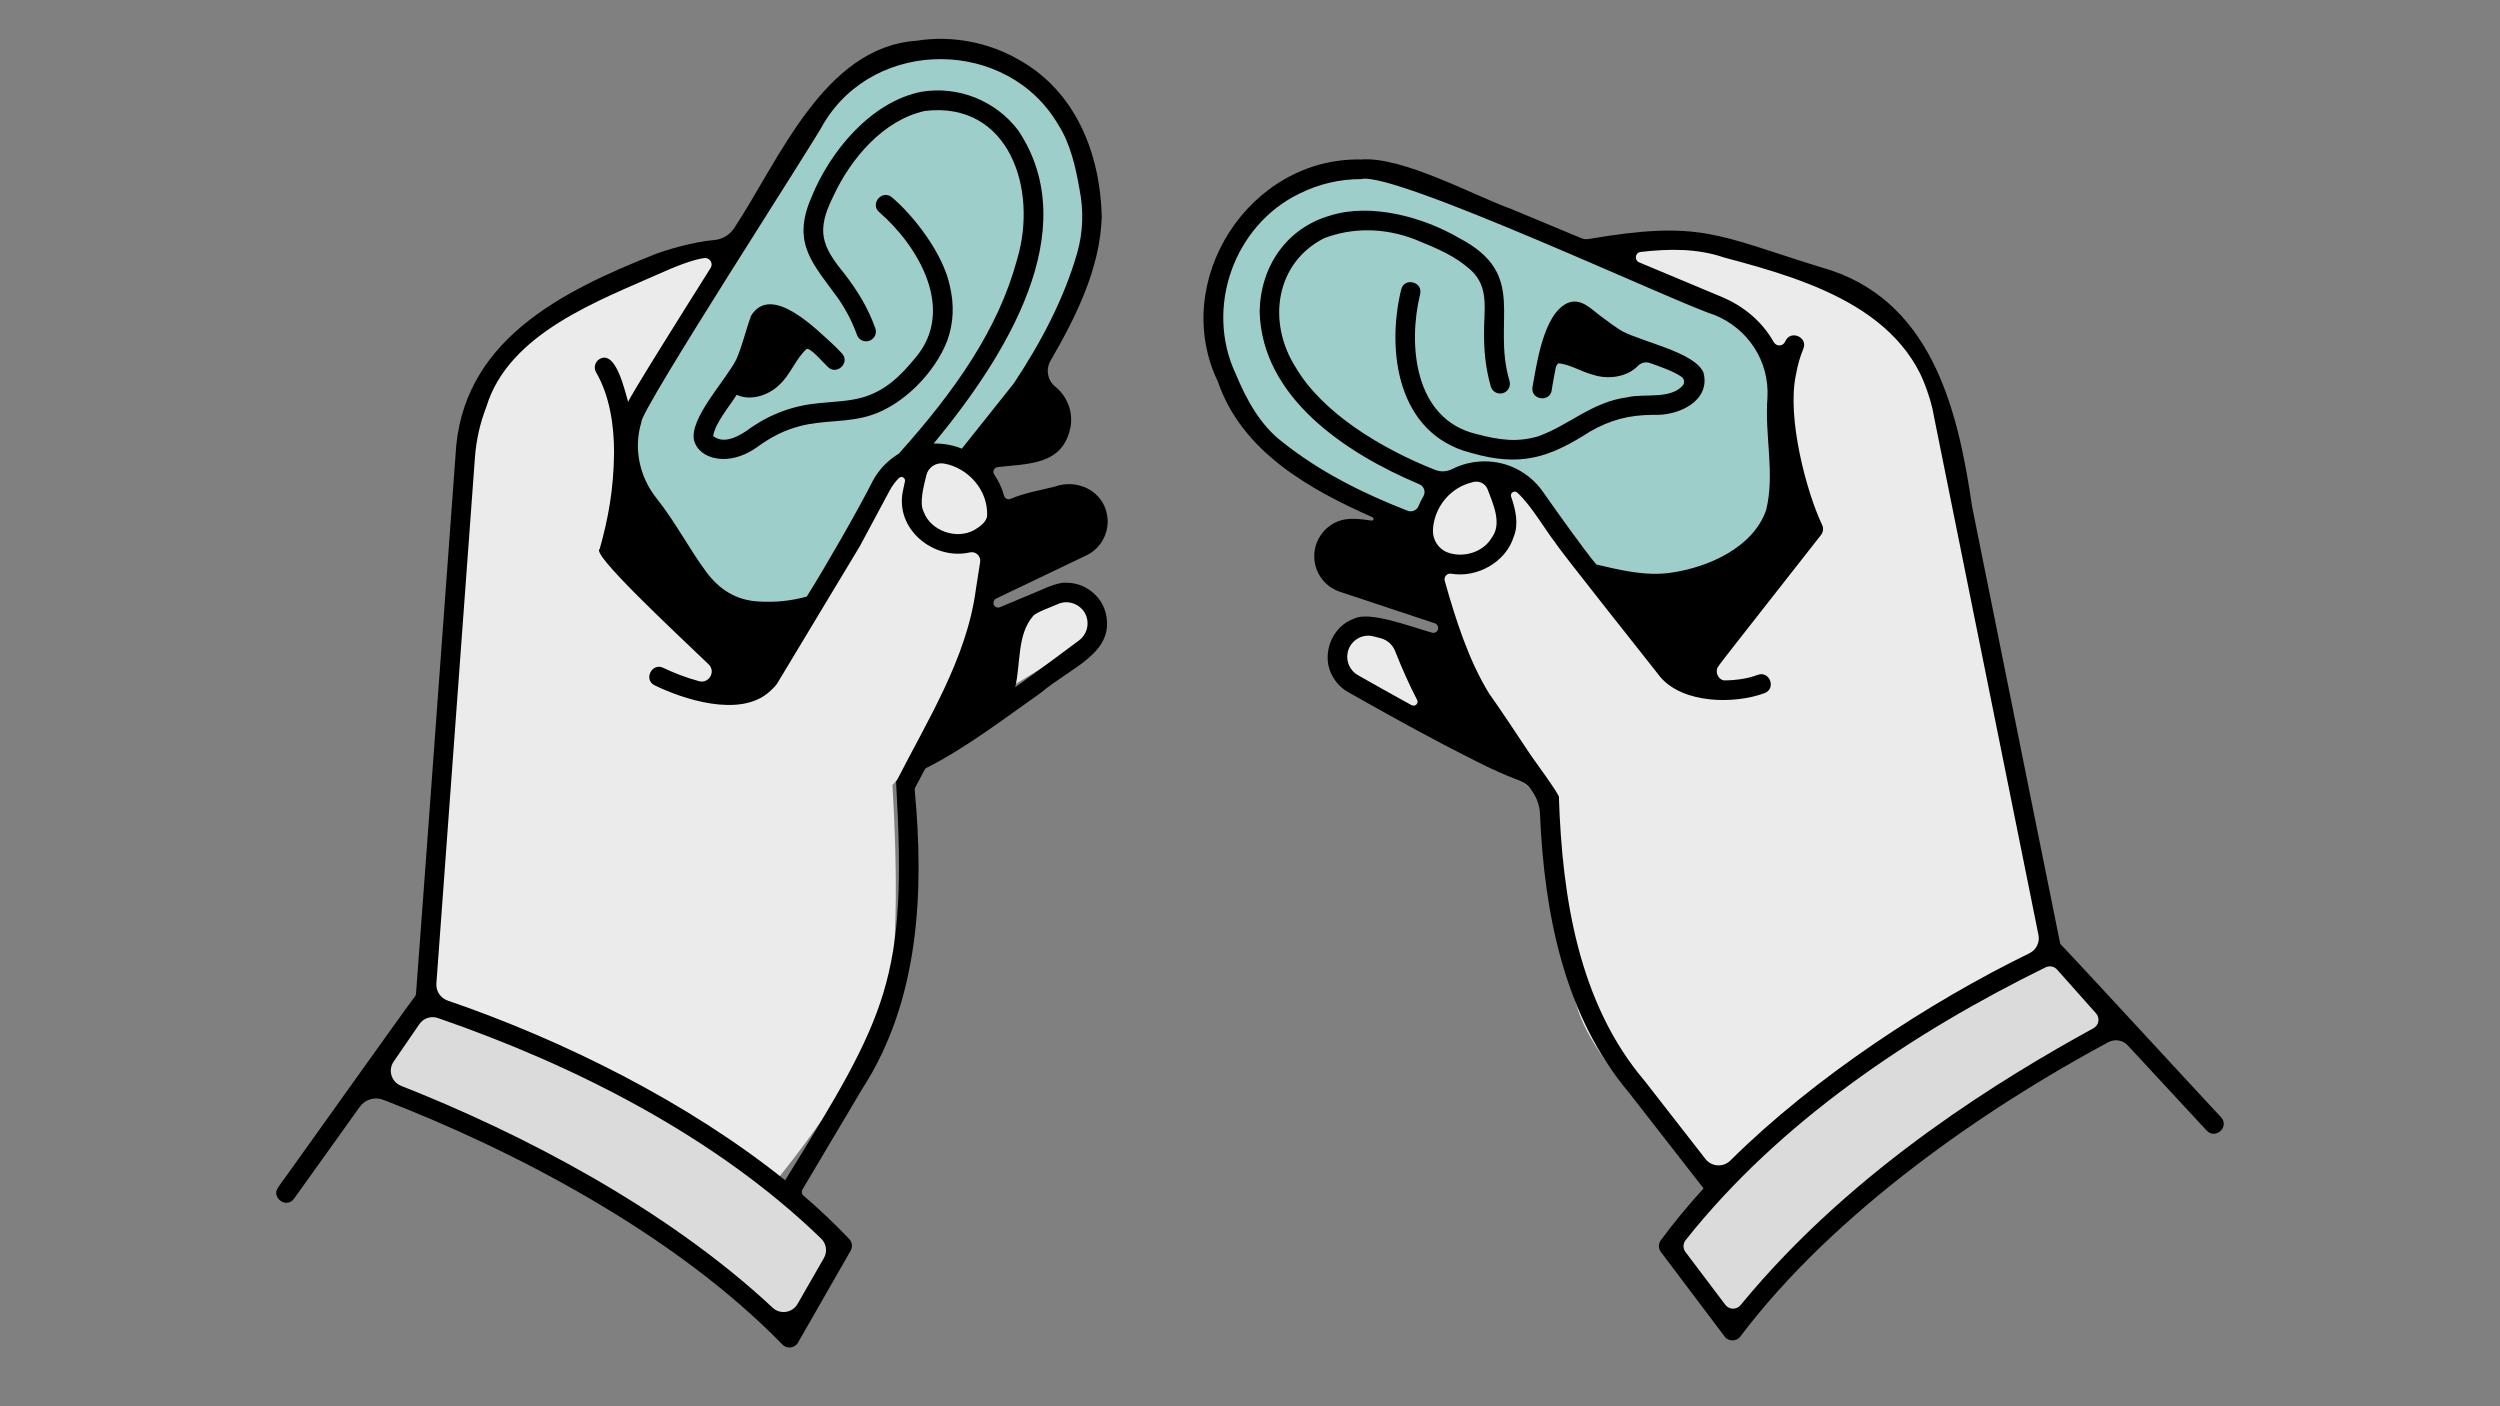 <?xml version="1.0" encoding="utf-8"?>
<!-- Generator: Adobe Illustrator 26.3.1, SVG Export Plug-In . SVG Version: 6.00 Build 0)  -->
<svg version="1.1" id="Layer_1" xmlns="http://www.w3.org/2000/svg" xmlns:xlink="http://www.w3.org/1999/xlink" x="0px" y="0px"
	 viewBox="0 0 3840 2160" style="enable-background:new 0 0 3840 2160;" xml:space="preserve">
<rect x="0" y="0" width="3840" height="2160" fill="#808080" stroke="none"/>
<style type="text/css">
	.st0{fill:#9ECECA;}
	.st1{fill:#EBEBEB;}
	.st2{fill:#DBDBDB;}
	.st3{fill:#FFFFFF;}
	.st4{clip-path:url(#SVGID_00000000911617351826569430000013099446448924163216_);fill:#9ECECA;}
	.st5{clip-path:url(#SVGID_00000134219940147502840520000008879567302383816375_);fill:#9ECECA;}
	.st6{fill:#E2FDDE;}
	.st7{fill:#FF9F7B;}
	.st8{fill:none;stroke:#000000;stroke-width:30;stroke-linecap:round;stroke-linejoin:round;stroke-miterlimit:10;}
	.st9{stroke:#000000;stroke-width:30;stroke-linecap:round;stroke-linejoin:round;stroke-miterlimit:10;}
	.st10{clip-path:url(#SVGID_00000003106189804801936820000004317399174872865181_);}
	
		.st11{clip-path:url(#SVGID_00000079467550023267570700000013489930787355606401_);fill:none;stroke:#000000;stroke-width:30;stroke-linecap:round;stroke-linejoin:round;stroke-miterlimit:10;}
	.st12{clip-path:url(#SVGID_00000036936492778180936910000013554617823762387390_);}
	
		.st13{clip-path:url(#SVGID_00000139294518542839222840000015457368879430005946_);fill:none;stroke:#000000;stroke-width:30;stroke-linecap:round;stroke-linejoin:round;stroke-miterlimit:10;}
	
		.st14{clip-path:url(#SVGID_00000070100110972781904150000007885661930896131772_);stroke:#000000;stroke-width:30;stroke-linecap:round;stroke-linejoin:round;stroke-miterlimit:10;}
	.st15{fill:#FF9F7B;stroke:#000000;stroke-width:30;stroke-linecap:round;stroke-linejoin:round;stroke-miterlimit:10;}
	
		.st16{clip-path:url(#SVGID_00000067222227718180518700000012816404780534371768_);fill:#E2FDDE;stroke:#000000;stroke-width:30;stroke-linecap:round;stroke-linejoin:round;stroke-miterlimit:10;}
	
		.st17{clip-path:url(#SVGID_00000144339625378860684450000000225991423985558404_);fill:none;stroke:#000000;stroke-width:30;stroke-linecap:round;stroke-linejoin:round;stroke-miterlimit:10;}
	.st18{fill:#E2FDDE;stroke:#000000;stroke-width:30;stroke-linecap:round;stroke-linejoin:round;stroke-miterlimit:10;}
	
		.st19{clip-path:url(#SVGID_00000134231077278636275830000016288375033536711101_);fill:#E2FDDE;stroke:#000000;stroke-width:30;stroke-linecap:round;stroke-linejoin:round;stroke-miterlimit:10;}
	
		.st20{clip-path:url(#SVGID_00000040536656739088771960000006257193379094593938_);fill:none;stroke:#000000;stroke-width:30;stroke-linecap:round;stroke-linejoin:round;stroke-miterlimit:10;}
	
		.st21{clip-path:url(#SVGID_00000120557764209860947910000002608867979274740630_);fill:none;stroke:#000000;stroke-width:30;stroke-linecap:round;stroke-linejoin:round;stroke-miterlimit:10;}
	.st22{fill:none;stroke:#E2FDDE;stroke-width:26.518;stroke-linecap:round;stroke-linejoin:round;stroke-miterlimit:10;}
	
		.st23{clip-path:url(#SVGID_00000062907954525553657540000009480440787675980202_);fill:none;stroke:#000000;stroke-width:30;stroke-linecap:round;stroke-linejoin:round;stroke-miterlimit:10;}
	
		.st24{clip-path:url(#SVGID_00000010306952760695637160000008175077844946352027_);fill:none;stroke:#000000;stroke-width:30;stroke-linecap:round;stroke-linejoin:round;stroke-miterlimit:10;}
	.st25{clip-path:url(#SVGID_00000128476089870760334900000007053972760876778136_);fill:#FF9F7B;}
	.st26{clip-path:url(#SVGID_00000168815769552946298460000008233101425264216726_);fill:#FF9F7B;}
	.st27{clip-path:url(#SVGID_00000183218522269440723520000013875969753616653236_);fill:#FF9F7B;}
	
		.st28{clip-path:url(#SVGID_00000120535143890986833040000012845616032769334152_);fill:none;stroke:#000000;stroke-width:30;stroke-linecap:round;stroke-linejoin:round;stroke-miterlimit:10;}
	
		.st29{clip-path:url(#SVGID_00000070819283280778123660000014991071369557416875_);fill:none;stroke:#000000;stroke-width:30;stroke-linecap:round;stroke-linejoin:round;stroke-miterlimit:10;}
	
		.st30{clip-path:url(#SVGID_00000080889966288579446520000009511878599423980954_);fill:none;stroke:#000000;stroke-width:30;stroke-linecap:round;stroke-linejoin:round;stroke-miterlimit:10;}
	
		.st31{clip-path:url(#SVGID_00000098218724970365589790000005372675262347057569_);fill:none;stroke:#000000;stroke-width:30;stroke-linecap:round;stroke-linejoin:round;stroke-miterlimit:10;}
	
		.st32{clip-path:url(#SVGID_00000004535939491965857410000008546173720002105987_);fill:none;stroke:#000000;stroke-width:30;stroke-linecap:round;stroke-linejoin:round;stroke-miterlimit:10;}
	
		.st33{clip-path:url(#SVGID_00000031206269914608710170000006178152517384059806_);fill:#FF9F7B;stroke:#000000;stroke-width:30;stroke-linecap:round;stroke-linejoin:round;stroke-miterlimit:10;}
	.st34{fill:#FFFFFF;stroke:#000000;stroke-width:30;stroke-linecap:round;stroke-linejoin:round;stroke-miterlimit:10;}
	
		.st35{clip-path:url(#SVGID_00000158709119525693188250000013105938691535643318_);fill:#E2FDDE;stroke:#000000;stroke-width:30;stroke-linecap:round;stroke-linejoin:round;stroke-miterlimit:10;}
	
		.st36{clip-path:url(#SVGID_00000071528919978061332850000017131636845009952436_);fill:none;stroke:#000000;stroke-width:30;stroke-linecap:round;stroke-linejoin:round;stroke-miterlimit:10;}
	
		.st37{clip-path:url(#SVGID_00000136397644535819033690000013369265934668319922_);fill:none;stroke:#000000;stroke-width:30;stroke-linecap:round;stroke-linejoin:round;stroke-miterlimit:10;}
	
		.st38{clip-path:url(#SVGID_00000105405893113233447490000001951467953316082355_);fill:none;stroke:#000000;stroke-width:30;stroke-linecap:round;stroke-linejoin:round;stroke-miterlimit:10;}
	
		.st39{clip-path:url(#SVGID_00000173121209087015571330000011953709811759145655_);fill:none;stroke:#000000;stroke-width:30;stroke-linecap:round;stroke-linejoin:round;stroke-miterlimit:10;}
	
		.st40{clip-path:url(#SVGID_00000121241170660296806600000005577025825779847082_);fill:none;stroke:#000000;stroke-width:30;stroke-linecap:round;stroke-linejoin:round;stroke-miterlimit:10;}
	.st41{clip-path:url(#SVGID_00000055692382829240006130000006225032390897151107_);fill:#9ECECA;}
	.st42{clip-path:url(#SVGID_00000008126566174736227450000008231190038871613345_);}
	.st43{clip-path:url(#SVGID_00000008133378151973857010000016958400871394494879_);fill:#9ECECA;}
	.st44{clip-path:url(#SVGID_00000059286578407614400630000002907625920048450955_);}
</style>
<path class="st0" d="M1403,77.5L1403,77.5c120.2-18.5,233.5,61.1,256.8,180.5l6,30.8c6.7,34.4,5.7,69.9-4,103.6
	C1613.9,560,1479,716.5,1346.4,862.5c-47.9,52.8-117.3,80.9-188.4,76.2h0c-89.6-5.9-102.1-78.6-168.8-164.7
	c-9.9-12.7-18-26.8-23.3-42c-14.8-42-9.6-86.4,15.6-126.8l263.8-423.6C1280.2,125.6,1337.8,87.6,1403,77.5z"/>
<path class="st1" d="M1121.2,380.9c0,0-21-18-94.6,14.6S782.5,516.6,757.3,560.6S686,992.9,686,992.9l-23.9,553.7l523.5,275.1
	c0,0,158.8-191.7,179.5-294.6c20.6-102.9,5.6-321.2,5.6-321.2l75.2-85.6L1671,982.8v-50.3l-44.1-23.4l-129,52.8l11.8-99
	c0,0,38.7-128.5-30.1-148.4s-108.7,4.9-108.7,4.9c-58.2,120.8-137.9,258.7-211.7,298L981.8,763.6c0,0-30.4-101.1-18.2-119.4
	C975.9,626,1121.2,380.9,1121.2,380.9z"/>
<path class="st2" d="M641.7,1539.9c201.8,64.1,475.9,195.5,644.8,373.6l-80.9,141.3c-211.4-213.2-492.9-331.5-648.8-391
	L641.7,1539.9z"/>
<path class="st0" d="M1986.7,290.5L1986.7,290.5c-107.5,56.8-151,188.3-98.5,298l13.5,28.3c15.1,31.6,37.1,59.5,64.9,80.8
	c138.5,106,340.1,151.2,533.6,189.3c70,13.8,142.4-5,196.7-51.2v0c68.4-58.2,35-124,37.3-232.9c0.3-16.1-1.6-32.3-6.3-47.6
	c-13.2-42.5-43.8-75.1-88.1-92.5L2175.4,280C2114,255.9,2045.1,259.7,1986.7,290.5z"/>
<path class="st1" d="M2458.9,392.2c0,0,80.8-41.4,157.9-18.3s265.2,96,297.6,135c75.7,91.3,117,430.1,117,430.1l113.3,524
	l-505,360.9c0,0-181.6-170.2-215-269.7c-33.4-99.5-45.9-317.9-45.9-317.9l-85.4-75.5l-230.4-124l-16.5-34l48.1-38.6l127.3,46.1
	l-24.2-96.8c0,0-32.5-140.1,33.2-168.6s110.3,18.7,110.3,18.7c72.9,112.6,164.4,217.2,242.6,247l153.9-225.9
	c0,0-11.4-232.6-24.5-250.3C2660.4,463.4,2458.9,392.2,2458.9,392.2z"/>
<path class="st2" d="M3148.9,1462.4c-192.2,88.9-447.6,253.7-592.8,451.5l98,130c183-238,447.4-390.7,594.6-469.4L3148.9,1462.4z"/>
<g>
	<path d="M3411.6,1716.2c-2.5-2.2-244.2-264.7-247-266.2l-44.7-221.2l0,0c0,0-90.9-451.4-90.9-451.4
		c-21.9-151.6-63.6-320.1-231.4-366.7c-161.9-50-184.8-73-358.6-43.4c0,0,0,0,0,0c-3.5,0.3-7-0.1-10.2-1.5L2321.2,321
		c-58.5-21.1-167.1-81.1-230.6-76c-171.6-3.6-294.2,186.6-219.9,341.3c36.8,106.9,138.7,164.4,237.4,208.2c2.8,1.3,1.6,5.5-1.5,5.1
		c-17.4-2.4-36.1-5.2-52,1.4c-21.4,8.6-36.1,30.2-35.9,53.4c0,24.8,15.9,46.8,39.4,54.6l145.8,48.4c2.2,0.7,4,2.5,4.7,4.8l0.1,0.2
		c1.8,5.6-3.4,11-9.1,9.4c-33.9-9.6-96.2-33.5-119.5-21.6c-35.4,11.9-52.2,57.9-32.5,89.9c5.4,9.4,13.3,17.4,23.2,23
		c33.4,19,90.9,51.3,146,80.3c39.3,20,76.7,40.6,115.8,55c7.9,2.9,14.8,8.2,19.6,15.1l1.5,2.2c7.1,10.1,11.2,22.1,11.7,34.4
		c6.5,151.7,36.7,309.9,137.1,428.7l-0.1-0.1l114.3,146.7c-23.6,25.8-45.6,52.4-65.7,79.7c-3.9,5.3-3.9,12.6,0.1,17.9l98,130
		c5.6,7.8,18.2,7.9,23.9,0.1c144.2-191.2,376.5-351,565.4-452.3c10-5.3,22.3-3.3,29.9,5l121.1,130.7
		C3403,1751,3424.9,1730.7,3411.6,1716.2z M2168.1,1083.1c-32.4-17.8-62-34.5-82.4-46.1c-11.7-6.6-18.2-20.2-15.9-33.4l0,0
		c2.3-15.5,16.4-27.3,32-27.2c3.4-0.3,11.7,1.9,19.6,4.1c9.8,2.8,17.7,10,21.5,19.5c9.7,24.6,21,50.5,33.8,75.1
		c2.7,5.3-3,10.9-8.2,8L2168.1,1083.1z M2178.9,777.2c-2.7,6.6-10.1,9.9-16.8,7.3c-68.6-26.6-135-59.9-192.2-105.5
		c-34.2-25.9-55.8-65.9-72-105.1c-47.2-100.6-3.1-227.3,97.6-276.3c0,0,0,0,0,0c29.7-14.9,62-22.5,95-22.5
		c49.6-13.6,487.9,191.9,542,208.3c52.6,20.9,85.5,71.5,82.3,127.6v0c-4.5,58.9,11.9,117-2.1,172.7c-20.3,57.9-89.7,88-146.4,96
		c-38.6,5.6-76.8-3.9-114.3-12.6c-18.3-21.4-65.8-88.5-82.6-112.5c-10.5-14.8-24.2-26.3-39.5-34.1c-30.7-15.9-68.6-15.7-99.4,0
		c-8.1,4.1-17.5,4.6-26,1.3C2121.3,689,2031,634,1990.2,564.3c-44.8-70.6-30.3-161.2,43.9-198.5c41.9-16,91-16.7,139,1.8
		c37.4,15.2,62.1,25.8,86.3,47.4c29.2,27,19.3,62.7,20.1,100c0,22.1,1.8,48.2,10.3,78.5c2.2,8,10.5,12.6,18.5,10.4
		c8-2.2,12.6-10.5,10.4-18.5c-27.9-93.5,29.9-163.4-77-219.5c-56.1-32.9-136.1-54.3-197.8-35c-68.2,19.2-108,79.1-109.1,147.8
		c3.4,131,130.5,216.9,245.3,265.1c7.3,3,10.2,11.8,6.2,18.6C2183.8,766.6,2181.2,771.6,2178.9,777.2z M2223.4,848.5
		c-14.1-5.3-23-19.4-22.4-34.4c1.3-29.5,20-57.4,48-69.2c0,0,0,0,0,0v0c4.8-2.1,9.7-3.6,14.7-4.7c9-1.9,18.1,2.9,21.3,11.5
		c9.1,23.7,22.1,52.8,6.5,73.9C2278.3,848.5,2247.3,857.5,2223.4,848.5z M2526.2,1660.3c-101.8-119.6-126.7-283.1-131.7-435.3
		c3.6-1.6-44.9-66.5-46.1-69.3c-15-22.5-43.1-65.2-61.3-90.7c-31.6-51.5-51.4-114.1-68-172.9c-1.7-6.2,3.6-12,9.9-10.9
		c39.9,6.8,84-17.7,96.1-56.8c7.9-19.5,2.9-41.5-4-61.5c-2-5.7,5-10.3,9.4-6.3c21.8,19.8,44.7,59.9,57.9,76.2
		c6.2,11.2,151.3,193.2,162.1,207.4c35,40.5,112.6,41.9,160.1,24.4c18.2-7.3,7.3-35-11-27.9c-15.2,5.8-34.3,8.4-51.7,8.4
		c-7.9-1.3-12.9-10.8-10.3-18.2c-0.2-2.5,22.4-29.9,24-32.5c0,0,4.7-6,4.7-6l130.7-166.6c3.5-4.4,4.2-10.4,1.8-15.5l0,0
		c-23.9-50.2-54.6-164.7-40.2-230.9c2.4-13.8,6.1-27.1,11.3-39.6c7.6-18-19.9-29.7-27.6-11.7c-0.1,0.1-0.1,0.2-0.2,0.4
		c-3.2,7.6-13.6,8.2-17.6,1c-17.8-31.5-45.7-55.2-80.5-69.7L2517.8,403c-7.9-3.3-6.3-15,2.2-16c42.9-5,87-5.7,128.1,8.5
		c136.7,36.2,296.6,84.9,322.9,246.4c42.7,212.1,115.6,573.9,160.1,794.3c2.3,11.4-3.4,22.9-13.9,28
		c-153.1,74.6-330.3,190.3-459.4,318.4c-10.9,10.8-28.8,9.7-38.2-2.4L2526.2,1660.3z M2963.3,1737.4c-99,71.7-202,160.3-289.8,267.3
		c-6.1,7.4-17.6,7.2-23.4-0.5l-61.2-81.1c-4.1-5.4-4-12.9,0.2-18.2c143.4-181.1,348-318.6,553-419.1c6-2.9,13.2-1.5,17.6,3.5
		l59.8,67.2c6.4,7.1,4.4,18.4-4,22.9C3145.5,1617.8,3056.1,1670.2,2963.3,1737.4z"/>
	<path d="M2584.8,592c-18.8,22-59.8,12-85,18.2c-54.6,7.1-88.8,42.5-137.1,60c-31.5,9.2-58.1,6.3-95.6-3.7
		c-95.1-23.1-104.6-137.4-85.8-214.6l0,0c4.8-19-24-26.5-29-7.5l0,0c-23,94-6.4,222,106.7,251.1c77,22.4,121.1,7.3,183.9-33
		c30.2-17,57.9-25.2,97-25.3c39.9,1.8,88-22.3,76.6-65c-13.6-31.3-93.6-46.7-125.2-63.7c-10.3-6.2-20.8-14.2-31.3-21.9
		c-16.3-11.9-31.8-30.4-53.2-20.7c-36.6,17.8-46.7,95.3-53,129.2c-2.5,19.4,27,23.5,29.7,4l0,0c0.3-2.1,1.4-9.7,3.6-21.2
		c1.5-4.3,1.7-20,8-19.8c17.3,2.1,34.2,13.1,52.1,17.6c22.2,7.5,51.9,3.8,68.6-13.7c4.8-5,12.2-6.7,18.8-4.3c17,6.2,34,11.7,48,20.9
		c4.4,3,5.5,9,2.4,13.3L2584.8,592z"/>
	<path d="M1700.5,791.3c-6.1-37.4-45.9-56.3-80.2-43.9c-0.2,0.1-0.5,0.2-0.7,0.2c-23.8,5.9-46.2,9.6-67.5,18.7
		c-4,1.7-8.6-0.5-9.8-4.7c-3.2-11.7-8.4-22.9-15.2-32.9c-3-4.4-0.2-10.5,5.1-11.2c46.8-5.6,100-2.3,112-61l0,0
		c4.6-23.7-5.2-48.1-23.2-62.5c-12-9.6-15.1-26.6-7.4-39.9c39.6-68.3,76.2-142.2,78.7-221.2c0-0.2,0-0.3,0-0.5
		c-2.5-97.2-40.3-192.8-128.4-241.2c-45.7-26.3-102.2-37.2-155.7-28.7c-0.2,0-0.3,0-0.5,0.1c-142.1,9.8-210.5,182.5-280,287.8
		c-6.9,10.5-18.3,17.3-30.8,18.3c-32.7,2.6-78.1,16.7-90.4,21.6c-144.2,57.4-298.8,133.2-306.9,310.1c0,0-44.1,603.1-44.1,603.1l0,0
		L639,1526.4c-0.1,1.4-0.6,2.7-1.4,3.8c-17.7,23.2-207.9,290.7-210.4,293.5c-11.3,15.8,12.8,33.5,24.4,17.5c0,0,70.5-98.5,101-141.1
		c8.2-11.4,23-15.9,36.1-10.8c199.6,77,447.2,205.5,613.3,376.1c6.6,7,19.1,5.4,23.7-3.1c0,0,80.9-141.3,80.9-141.3
		c3.3-5.7,2.4-13-2.1-17.8c-21.9-23.1-45.6-45.4-70.5-66.9c-2.7-2.3-3.3-6.1-1.5-9.1l91.9-154.7l-0.1,0.1
		c87.8-135.2,95.4-303.1,80.7-459c-0.1-1.4,0.1-2.8,0.8-4l14.4-27.2c0.7-1.3,1.8-2.4,3.1-3.1c59.6-29.9,119.8-76,175.5-115.2
		c0.2-0.1,0.3-0.2,0.5-0.4c46.5-39.4,115.3-61.1,98.6-123.9v0c-7.5-26.3-32.7-44.9-59.9-44.7c-15.9-1.2-41.9,13-56.5,18.5
		c0,0-28.5,12-45.6,19.1c-5.3,2.2-10.9-2.3-9.8-7.9l0-0.2c0.4-2.3,1.9-4.2,4-5.2l138.7-66.4C1691.8,842.2,1705,816.3,1700.5,791.3
		L1700.5,791.3z M1265.2,189.6c79.5-133,283-131.1,360.4,2.2c18.4,28.2,26.9,66.1,32.7,99.9c6.3,32,5.3,65.2-3.7,96.6
		c-20.1,70.5-56.1,138.4-97.5,200.7c-25.8,32.4-64.8,81.4-79.7,100.1c-13.7-5.5-28.8-8.2-43.3-7.8
		c110.3-133.3,232.4-327.1,130.1-480.7c-34.7-46.2-92.4-68.9-148.8-59.7c-76.8,15.2-140.2,90.4-169.4,163
		c-30.5,71.1,3.4,101.6,42.8,156.4c9.9,14.8,19.5,32,27.5,54.1c2.8,7.8,11.4,11.8,19.2,9s11.8-11.4,9-19.2
		c-12.3-33.9-28.1-58.4-47.4-83.7c-34.9-42.5-43.7-65.8-17.4-118.5c27.1-58.8,77.2-117.6,141-131.6
		c128.7-15.3,173.9,119.3,141.7,227.6c-29,108-95.6,202.5-181.8,298.8c-16.5,9.9-30.6,24.2-40.2,42.2
		c-22.8,45.2-74.1,134.3-101.2,177.3c-23.5,6.6-48.5,9.2-73.1,7.6c-34.9-1.5-61.4-18.3-81.7-46c-25.7-34.7-46.2-74.9-76.2-112.9
		c-26-32.7-35.3-76.3-23.1-116.2C979.9,635.5,1256.8,208.4,1265.2,189.6z M1265.5,1932.4l-40.4,70.4c-7.9,13.9-26.7,16.7-38.4,5.8
		c-162.4-151.8-384.9-267.6-570.7-340.8c-14.8-5.9-20.4-24-11.4-37.1l39.5-57.6c6.3-9.2,18-13.1,28.5-9.4
		c209.8,72.4,426.7,182,588.4,338.5C1269.4,1910.1,1271.2,1922.5,1265.5,1932.4z M1498.9,905.5c-14,106.1-74.9,201.9-122.5,295.5
		c17.4,304-12.6,355.8-170.4,611.9c-149.5-120.1-341.5-215.4-518.3-276c-11.1-3.8-18.3-14.6-17.4-26.4
		c14-191.4,46.3-630.2,59.2-807.9c2-26.9,7.9-52.9,17.4-77.3c34.4-114,173.4-163.7,272-207.6c32-14.3,51.3-19.7,62.8-21.3
		c8.4-1.1,14.3,8.1,9.8,15.2c-28.2,44.7-126.8,201.4-126.6,205.9c-5.2-16.7-18.5-79.7-43.5-66.3c-7.4,4-10,13.4-5.8,20.7
		c21.1,36.4,27.6,81.5,27.6,123.7c-0.7,57-9.1,101.5-22.1,147.7c-13.8,6.8,107.5,119.8,167.3,177.1c11.5,11,0.8,29.9-14.6,25.9
		c-19.7-5.2-38.8-12.8-54.8-20.4v0c0,0,0,0,0,0v0c-17.4-8.8-31.1,17.8-13.6,26.7c42.4,20.7,130.2,50.6,176,10.3
		c5.1-4.7,10.8-9.6,14.1-16c31.1-51.8,94.7-157.2,125.4-208.3c7.6-14.1,37.9-70.7,45.9-85.6c3.8-7.1,8.5-13.3,13.9-18.7
		c3.9-3.9,10.5-0.3,9.3,5.1l-2.9,13.5l0,0c-13.4,60.1,47.4,108.2,102.5,95.6c9.1-2.1,17.4,5.7,15.9,14.9L1498.9,905.5z
		 M1516.2,791.6c-0.3,10-11.5,17.6-19.7,22.5c-27.2,15.2-66.7,1.5-77.6-27.6c-0.2-0.6-0.5-1.3-0.8-1.9c-5.7-12.9,0.2-36.2,4.8-54.8
		c3-12.1,14.8-19.9,27-17.8C1486.9,718.5,1517.7,752.7,1516.2,791.6z M1559.4,1055.3c8.6-35.6,2.5-79.9,27.2-108.8
		c3.8-6,32.7-15.7,38.9-18.9c17.3-7.6,38.6,2.5,43.7,20.7c3.9,12.8-0.8,27.2-11.6,35.2c-23.2,17.4-60.4,45-98.1,72
		C1559.3,1055.5,1559.3,1055.4,1559.4,1055.3z"/>
	<path d="M1066.2,677.1c5.7,19.2,26,28,45,27.9c16.3,0,34.7-5.8,52.7-18.9c21.8-15.7,41.4-25.5,64.8-31.6
		c36.9-9.7,73-4.9,109.5-16.8c48.9-15.8,97.9-64.8,117.1-115.2c9.7-27.4,10.2-55.1,3.9-82.3c-10.2-51-56.6-109.7-89.3-137.2
		c-15.1-12.4-34.2,10.2-19.3,23l0,0c58.9,50.9,119.2,150,54.6,224.6c-23.3,28.3-45.3,48.8-77.7,59.1c-21.8,6.7-44,6.9-67.3,9.3
		c-40.3,3.6-76.7,15.7-113.9,43c-18.4,12.3-36.8,18.8-50.9,7.8c3-19.8,24.1-44.2,36.1-63.4c21.3,10.1,49.6,0.7,65.6-15.4
		c17.4-15.8,25-39.8,41.7-54.8c5.4-3.5,28.2,23.6,32.5,27.1v0l0,0l0,0c13.4,14.2,35.3-6.1,21.9-20.5c-0.1-0.1-4.4-4.7-11.3-11.5
		c-26.8-24.4-97.5-97.5-128.5-45.9c-7.6,21.1-13.4,46.2-22.4,66.6C1114.8,584.3,1057.9,643.1,1066.2,677.1z M1350.6,325.8
		L1350.6,325.8C1350.6,325.8,1350.6,325.8,1350.6,325.8L1350.6,325.8z"/>
	<polygon points="1350.6,325.8 1350.6,325.8 1350.6,325.8 	"/>
	<path d="M1065.5,663.6C1065.5,663.6,1065.5,663.6,1065.5,663.6L1065.5,663.6z"/>
</g>
</svg>

